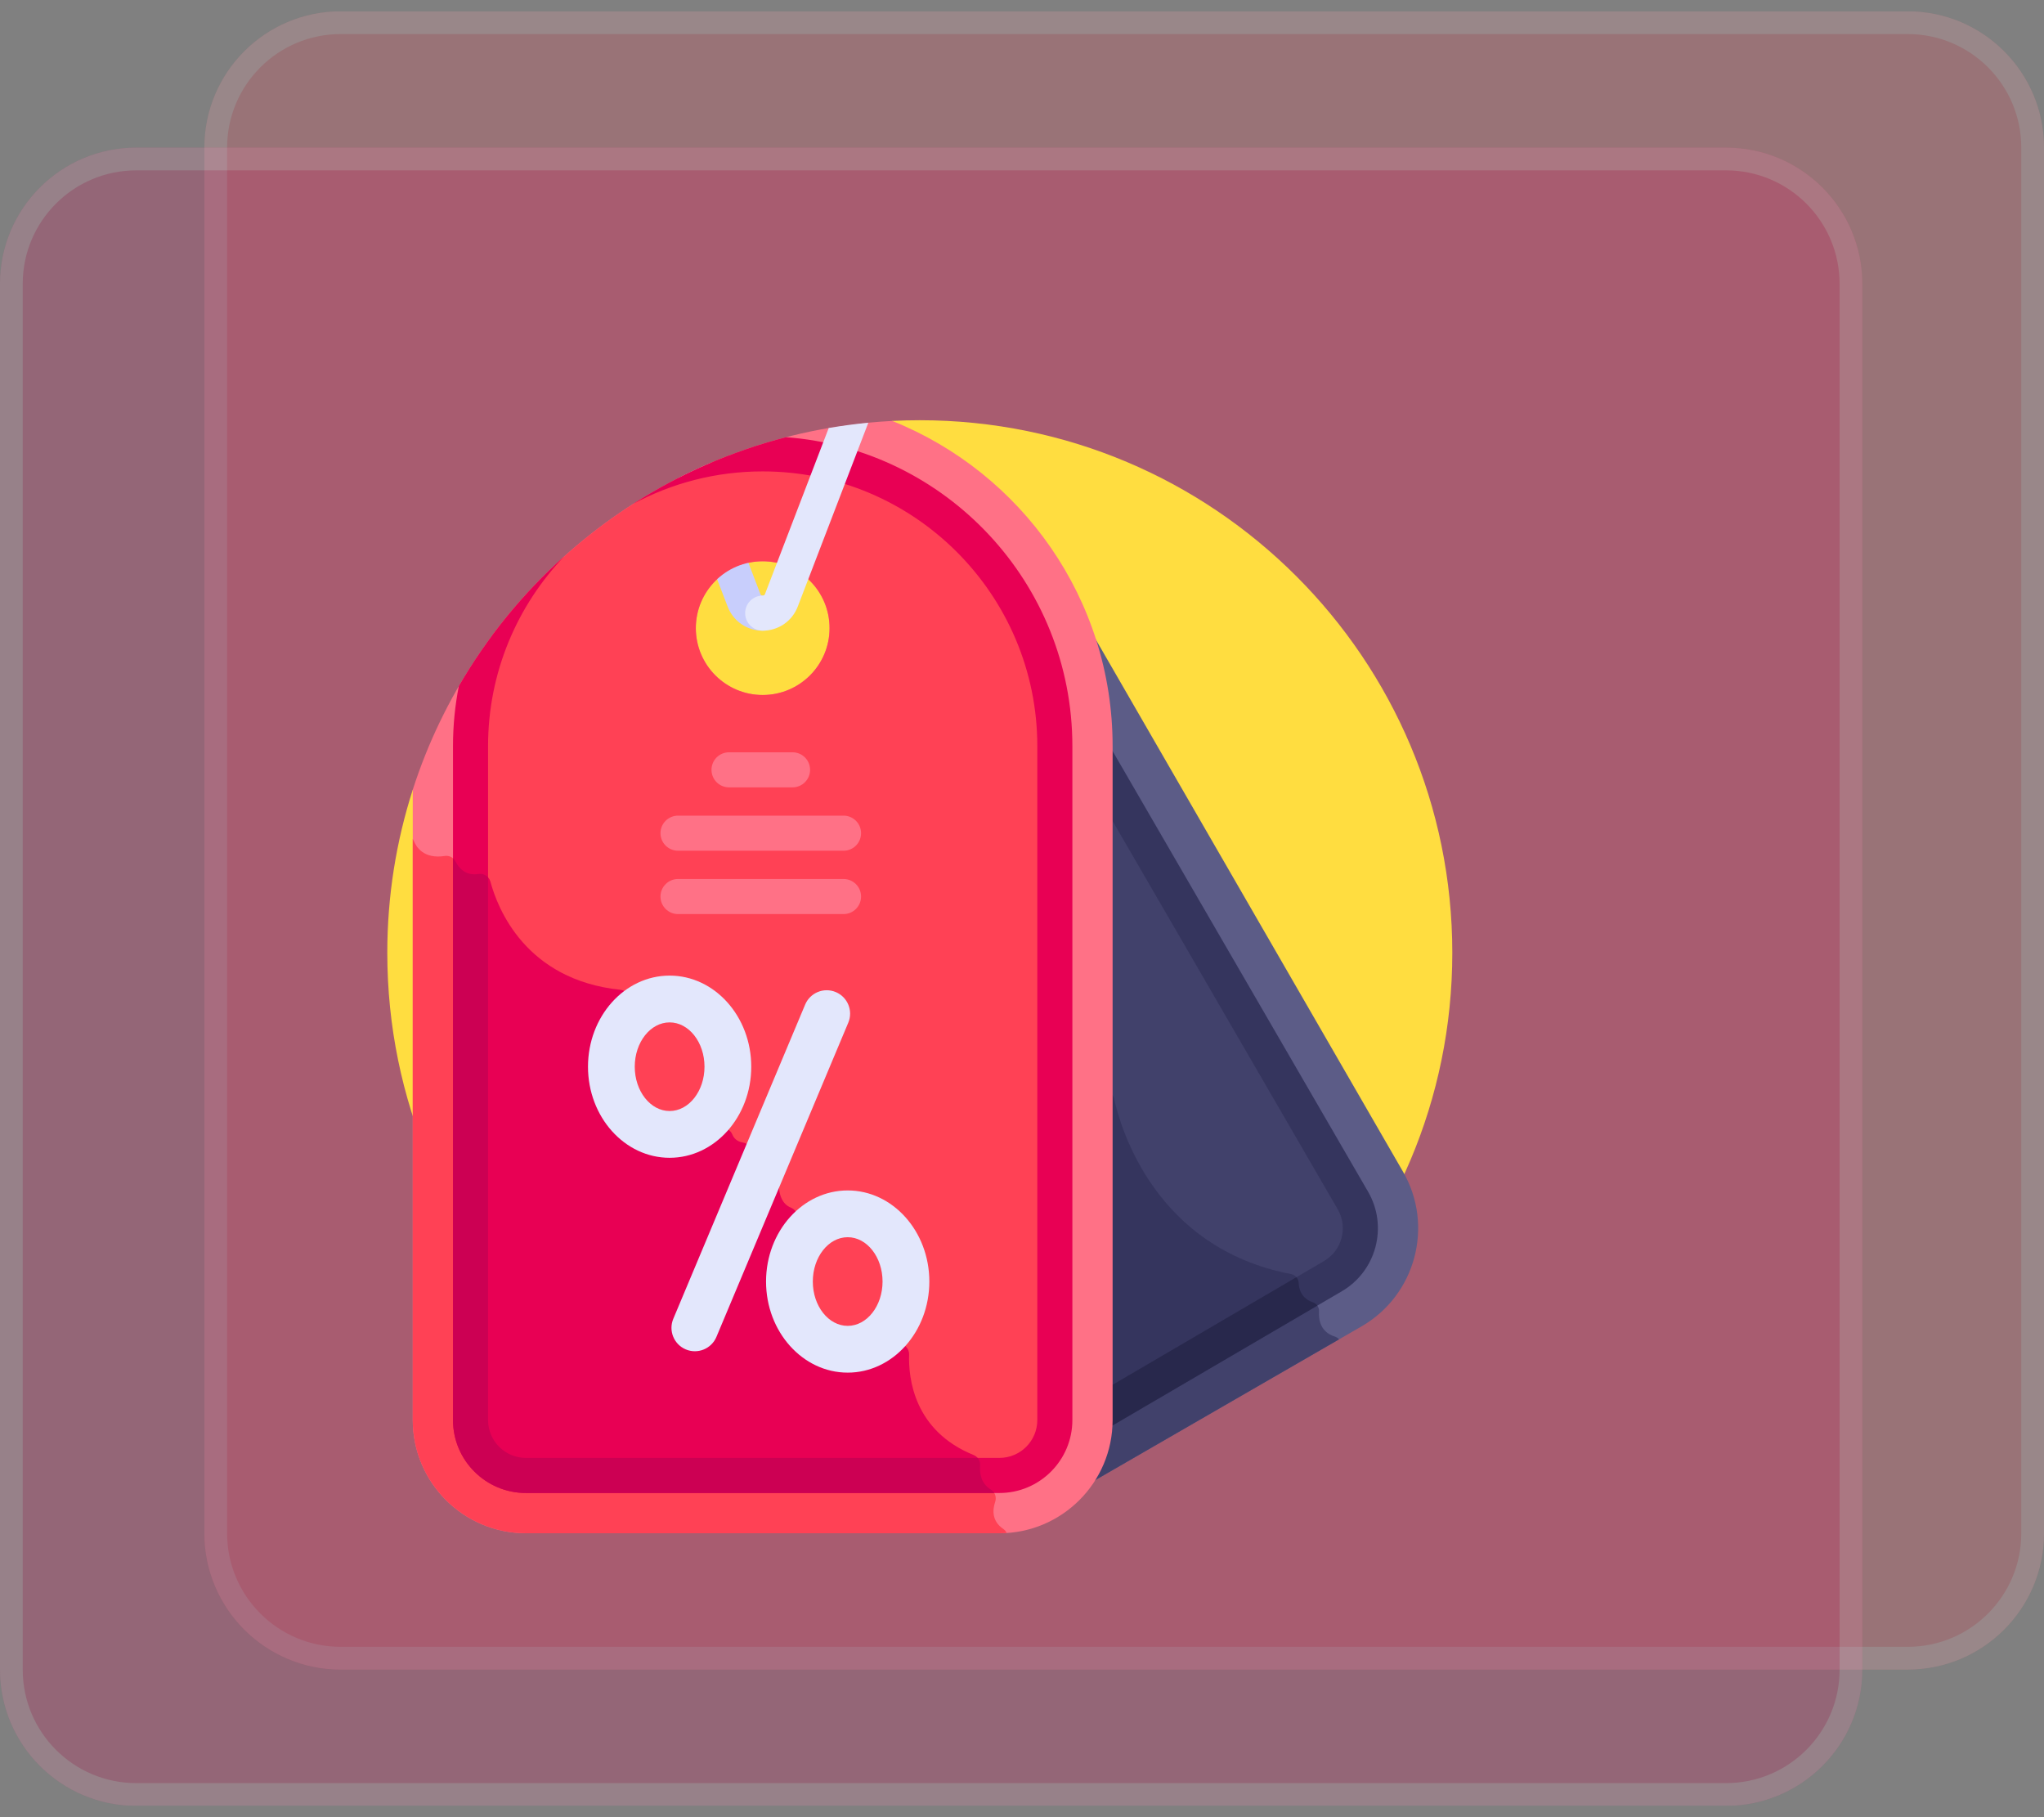 <svg width="90" height="80" viewBox="0 0 90 80" fill="none" xmlns="http://www.w3.org/2000/svg">
<rect x="0" y="0" width="90" height="80" fill="#808080" stroke="none"/>
<g id="service_2" clip-path="url(#clip0_444_2)">
<g id="Group" opacity="0.2">
<path id="Vector" d="M84 0.5H15C11.686 0.5 9 3.186 9 6.5V67.5C9 70.814 11.686 73.5 15 73.5H84C87.314 73.5 90 70.814 90 67.5V6.5C90 3.186 87.314 0.5 84 0.5Z" fill="#FF4155"/>
<path id="Vector_2" d="M84 1H15C11.962 1 9.5 3.462 9.5 6.5V67.5C9.5 70.538 11.962 73 15 73H84C87.038 73 89.5 70.538 89.5 67.5V6.5C89.5 3.462 87.038 1 84 1Z" stroke="white" stroke-opacity="0.53"/>
</g>
<g id="translate_1" style="transform-origin: center; transform-box: fill-box; animation: translateY 2s linear infinite alternate;">
<g id="Group_2" opacity="0.2">
<path id="Vector_3" d="M76 6.5H6C2.686 6.5 0 9.186 0 12.5V73.5C0 76.814 2.686 79.5 6 79.5H76C79.314 79.5 82 76.814 82 73.5V12.5C82 9.186 79.314 6.5 76 6.5Z" fill="#E80054"/>
<path id="Vector_4" d="M76 7H6C2.962 7 0.5 9.462 0.5 12.5V73.5C0.5 76.538 2.962 79 6 79H76C79.038 79 81.5 76.538 81.5 73.5V12.5C81.5 9.462 79.038 7 76 7Z" stroke="white" stroke-opacity="0.53"/>
</g>
<path id="Vector_5" d="M40.5 18.5C40.093 18.5 39.688 18.51 39.286 18.531L18.174 34.769C17.447 37.031 17.053 39.443 17.053 41.947C17.053 54.897 27.55 65.394 40.5 65.394C53.449 65.394 63.947 54.897 63.947 41.947C63.947 28.998 53.449 18.5 40.5 18.5Z" fill="#FFDD40"/>
<path id="Vector_6" d="M61.777 51.584L47.796 27.369C48.445 29.071 48.802 30.917 48.802 32.844V62.517C48.802 63.562 48.478 64.532 47.927 65.334L59.953 58.391C62.333 57.017 63.151 53.964 61.777 51.584Z" fill="#5C5C87"/>
<path id="Vector_7" d="M58.772 58.841C58.137 58.64 58.056 58.094 58.078 57.736C58.09 57.559 57.98 57.392 57.811 57.335C57.311 57.167 57.196 56.768 57.183 56.48C57.174 56.289 57.039 56.127 56.85 56.091C50.891 54.951 49.353 49.714 49.053 48.364C49.023 48.228 48.926 48.122 48.802 48.074V62.517C48.802 63.562 48.478 64.532 47.927 65.334L58.96 58.964C58.911 58.908 58.847 58.865 58.772 58.841Z" fill="#41416B"/>
<path id="Vector_8" d="M59.573 52.856L48.802 34.2V61.891L58.681 56.187C59.845 55.515 60.246 54.021 59.573 52.856Z" fill="#41416B"/>
<path id="Vector_9" d="M57.183 56.48C57.174 56.289 57.038 56.127 56.85 56.091C50.891 54.951 49.353 49.714 49.053 48.364C49.023 48.228 48.926 48.122 48.802 48.074V61.891L57.325 56.97C57.224 56.809 57.189 56.63 57.183 56.48Z" fill="#35355E"/>
<path id="Vector_10" d="M47.984 63.22C47.718 63.22 47.46 63.083 47.316 62.837C47.101 62.469 47.225 61.996 47.593 61.781L58.291 55.521C59.09 55.059 59.364 54.038 58.904 53.243L47.315 33.258C47.101 32.889 47.227 32.416 47.595 32.202C47.964 31.988 48.437 32.114 48.651 32.483L60.241 52.469C61.127 54.003 60.6 55.971 59.067 56.856L48.373 63.114C48.25 63.186 48.116 63.22 47.984 63.22Z" fill="#35355E"/>
<path id="Vector_11" d="M57.811 57.335C57.31 57.166 57.195 56.768 57.182 56.48C57.178 56.384 57.142 56.296 57.083 56.227L47.593 61.781C47.225 61.996 47.101 62.469 47.316 62.837C47.46 63.083 47.718 63.22 47.984 63.22C48.116 63.22 48.25 63.186 48.373 63.114L58.003 57.479C57.956 57.414 57.89 57.362 57.811 57.335Z" fill="#28284C"/>
<path id="Vector_12" d="M39.286 18.531C38.933 18.549 38.582 18.576 38.234 18.609L36.49 18.843C27.838 20.334 20.809 26.566 18.174 34.769V62.517C18.174 65.265 20.409 67.5 23.156 67.5H44.008C46.755 67.5 48.99 65.265 48.99 62.517V32.844C48.99 26.362 44.967 20.803 39.286 18.531ZM33.582 30.597C31.956 30.597 30.638 29.279 30.638 27.653C30.638 26.027 31.956 24.709 33.582 24.709C35.208 24.709 36.526 26.027 36.526 27.653C36.526 29.279 35.208 30.597 33.582 30.597Z" fill="#FF7186"/>
<path id="Vector_13" d="M44.326 67.489C44.293 67.419 44.243 67.356 44.175 67.31C43.661 66.959 43.703 66.461 43.819 66.118C43.888 65.916 43.813 65.689 43.631 65.579C43.18 65.309 43.13 64.831 43.156 64.511C43.172 64.311 43.051 64.13 42.866 64.054C40.246 62.989 39.996 60.686 40.029 59.63C40.038 59.349 39.794 59.13 39.514 59.157C34.714 59.628 34.928 55.093 35.114 53.656C35.142 53.444 35.019 53.244 34.821 53.163C34.428 53.004 34.335 52.591 34.313 52.39C34.304 52.313 34.277 52.238 34.231 52.175L33.021 50.487C32.949 50.387 32.839 50.321 32.716 50.3C32.439 50.254 32.307 50.099 32.246 49.945C32.163 49.737 31.937 49.625 31.718 49.666L29.615 50.062C29.53 50.078 29.441 50.07 29.36 50.038C26.291 48.8 27.608 45.678 28.054 44.8C28.13 44.652 28.118 44.474 28.026 44.335L27.657 43.78C27.579 43.663 27.452 43.589 27.313 43.575C23.15 43.138 21.916 40.01 21.593 38.812C21.531 38.581 21.303 38.44 21.067 38.477C20.5 38.566 20.207 38.22 20.066 37.937C19.976 37.758 19.784 37.652 19.587 37.683C18.657 37.829 18.324 37.284 18.218 37.016C18.206 36.986 18.191 36.959 18.174 36.932V62.518C18.174 65.265 20.409 67.5 23.157 67.5H44.008C44.115 67.5 44.221 67.496 44.326 67.489Z" fill="#FF4155"/>
<path id="Vector_14" d="M32.039 26.705C32.287 27.349 32.892 27.765 33.582 27.765C34.009 27.765 34.355 27.42 34.355 26.993C34.354 26.567 34.009 26.221 33.582 26.221C33.508 26.221 33.489 26.174 33.481 26.151L31.268 20.388C30.792 20.592 30.325 20.811 29.866 21.045L32.039 26.705Z" fill="#C8CEFC"/>
<path id="Vector_15" d="M46.447 32.844C46.447 25.751 40.676 19.98 33.583 19.98C33.062 19.98 32.549 20.012 32.044 20.073C27.888 21.68 24.305 24.437 21.685 27.955C21.062 29.463 20.718 31.114 20.718 32.844V62.517C20.718 63.862 21.812 64.956 23.157 64.956H44.008C45.353 64.956 46.447 63.862 46.447 62.517V32.844ZM33.582 30.597C31.956 30.597 30.638 29.279 30.638 27.653C30.638 26.027 31.956 24.709 33.582 24.709C35.209 24.709 36.527 26.027 36.527 27.653C36.527 29.279 35.209 30.597 33.582 30.597Z" fill="#FF4155"/>
<path id="Vector_16" d="M43.155 64.51C43.171 64.311 43.05 64.129 42.865 64.054C40.245 62.989 39.995 60.686 40.029 59.63C40.037 59.349 39.794 59.13 39.514 59.157C34.714 59.628 34.928 55.093 35.114 53.656C35.141 53.444 35.019 53.244 34.82 53.163C34.428 53.004 34.334 52.59 34.312 52.39C34.304 52.312 34.277 52.238 34.231 52.174L33.021 50.487C32.949 50.387 32.838 50.32 32.716 50.3C32.439 50.253 32.307 50.099 32.246 49.945C32.163 49.737 31.937 49.625 31.718 49.666L29.614 50.061C29.529 50.078 29.44 50.07 29.36 50.038C26.29 48.8 27.608 45.678 28.054 44.8C28.129 44.651 28.118 44.474 28.025 44.335L27.656 43.78C27.578 43.663 27.452 43.589 27.312 43.574C23.15 43.137 21.915 40.01 21.593 38.812C21.53 38.581 21.302 38.44 21.066 38.477C20.936 38.497 20.821 38.494 20.718 38.474V62.517C20.718 63.862 21.812 64.956 23.156 64.956H43.184C43.148 64.798 43.145 64.641 43.155 64.51Z" fill="#E80054"/>
<path id="Vector_17" d="M30.197 59.407C29.673 59.187 29.426 58.584 29.646 58.059L35.452 44.226C35.672 43.702 36.275 43.455 36.8 43.675C37.324 43.895 37.571 44.499 37.351 45.023L31.545 58.856C31.326 59.378 30.724 59.628 30.197 59.407Z" fill="#E3E7FC"/>
<path id="Vector_18" d="M29.484 50.971C27.502 50.971 25.89 49.172 25.89 46.961C25.89 44.749 27.502 42.95 29.484 42.95C31.467 42.95 33.079 44.749 33.079 46.961C33.079 49.172 31.466 50.971 29.484 50.971ZM29.484 45.01C28.638 45.01 27.949 45.885 27.949 46.961C27.949 48.036 28.638 48.912 29.484 48.912C30.331 48.912 31.02 48.036 31.02 46.961C31.02 45.885 30.331 45.01 29.484 45.01Z" fill="#E3E7FC"/>
<path id="Vector_19" d="M37.325 60.429C35.343 60.429 33.73 58.63 33.73 56.419C33.73 54.207 35.343 52.408 37.325 52.408C39.307 52.408 40.92 54.207 40.92 56.419C40.92 58.63 39.307 60.429 37.325 60.429ZM37.325 54.467C36.478 54.467 35.789 55.343 35.789 56.419C35.789 57.494 36.478 58.37 37.325 58.37C38.172 58.37 38.86 57.494 38.86 56.419C38.86 55.343 38.172 54.467 37.325 54.467Z" fill="#E3E7FC"/>
<path id="Vector_20" d="M34.897 34.663H32.1C31.674 34.663 31.328 34.318 31.328 33.891C31.328 33.465 31.674 33.119 32.1 33.119H34.897C35.323 33.119 35.669 33.465 35.669 33.891C35.669 34.318 35.323 34.663 34.897 34.663Z" fill="#FF7186"/>
<path id="Vector_21" d="M37.142 37.453H29.855C29.428 37.453 29.082 37.107 29.082 36.68C29.082 36.254 29.428 35.908 29.855 35.908H37.142C37.568 35.908 37.914 36.254 37.914 36.68C37.914 37.107 37.568 37.453 37.142 37.453Z" fill="#FF7186"/>
<path id="Vector_22" d="M37.142 40.242H29.855C29.428 40.242 29.082 39.896 29.082 39.469C29.082 39.043 29.428 38.697 29.855 38.697H37.142C37.568 38.697 37.914 39.043 37.914 39.469C37.914 39.896 37.568 40.242 37.142 40.242Z" fill="#FF7186"/>
<path id="Vector_23" d="M47.218 62.517V32.844C47.218 25.671 41.65 19.773 34.609 19.247C32.188 19.873 29.918 20.877 27.866 22.191C29.57 21.274 31.516 20.753 33.582 20.753C40.25 20.753 45.674 26.177 45.674 32.844V62.517C45.674 63.436 44.927 64.183 44.008 64.183H23.156C22.238 64.183 21.49 63.436 21.49 62.517V32.844C21.49 29.607 22.769 26.663 24.848 24.49C23.017 26.133 21.446 28.059 20.204 30.201C20.035 31.056 19.946 31.94 19.946 32.844V62.518C19.946 64.288 21.386 65.728 23.156 65.728H44.008C45.778 65.728 47.218 64.288 47.218 62.517Z" fill="#E80054"/>
<path id="Vector_24" d="M43.631 65.579C43.18 65.309 43.13 64.831 43.156 64.511C43.166 64.388 43.123 64.272 43.046 64.184H23.157C22.238 64.184 21.49 63.436 21.49 62.518V38.627C21.387 38.512 21.23 38.451 21.067 38.477C20.5 38.565 20.207 38.22 20.066 37.937C20.036 37.878 19.994 37.827 19.946 37.786V62.517C19.946 64.288 21.386 65.728 23.156 65.728H43.778C43.742 65.669 43.693 65.617 43.631 65.579Z" fill="#CC0053"/>
<path id="Vector_25" d="M36.49 18.843L33.684 26.151C33.675 26.174 33.657 26.221 33.582 26.221C33.156 26.221 32.81 26.567 32.81 26.993C32.81 27.42 33.156 27.765 33.582 27.765C34.272 27.765 34.878 27.349 35.126 26.705L38.234 18.609C37.646 18.666 37.064 18.744 36.49 18.843Z" fill="#E3E7FC"/>
</g>
</g>
<defs>
<clipPath id="clip0_444_2">
<rect width="90" height="79" fill="white" transform="translate(0 0.5)"/>
</clipPath>
</defs>
<style>
  @keyframes translateY {
    0%,
    100% {
      transform: translateY(0px) translateX(0px);
    }

    50% {
      transform: translateY(-8px) translateX(8px);
    }
  }
</style>
</svg>
